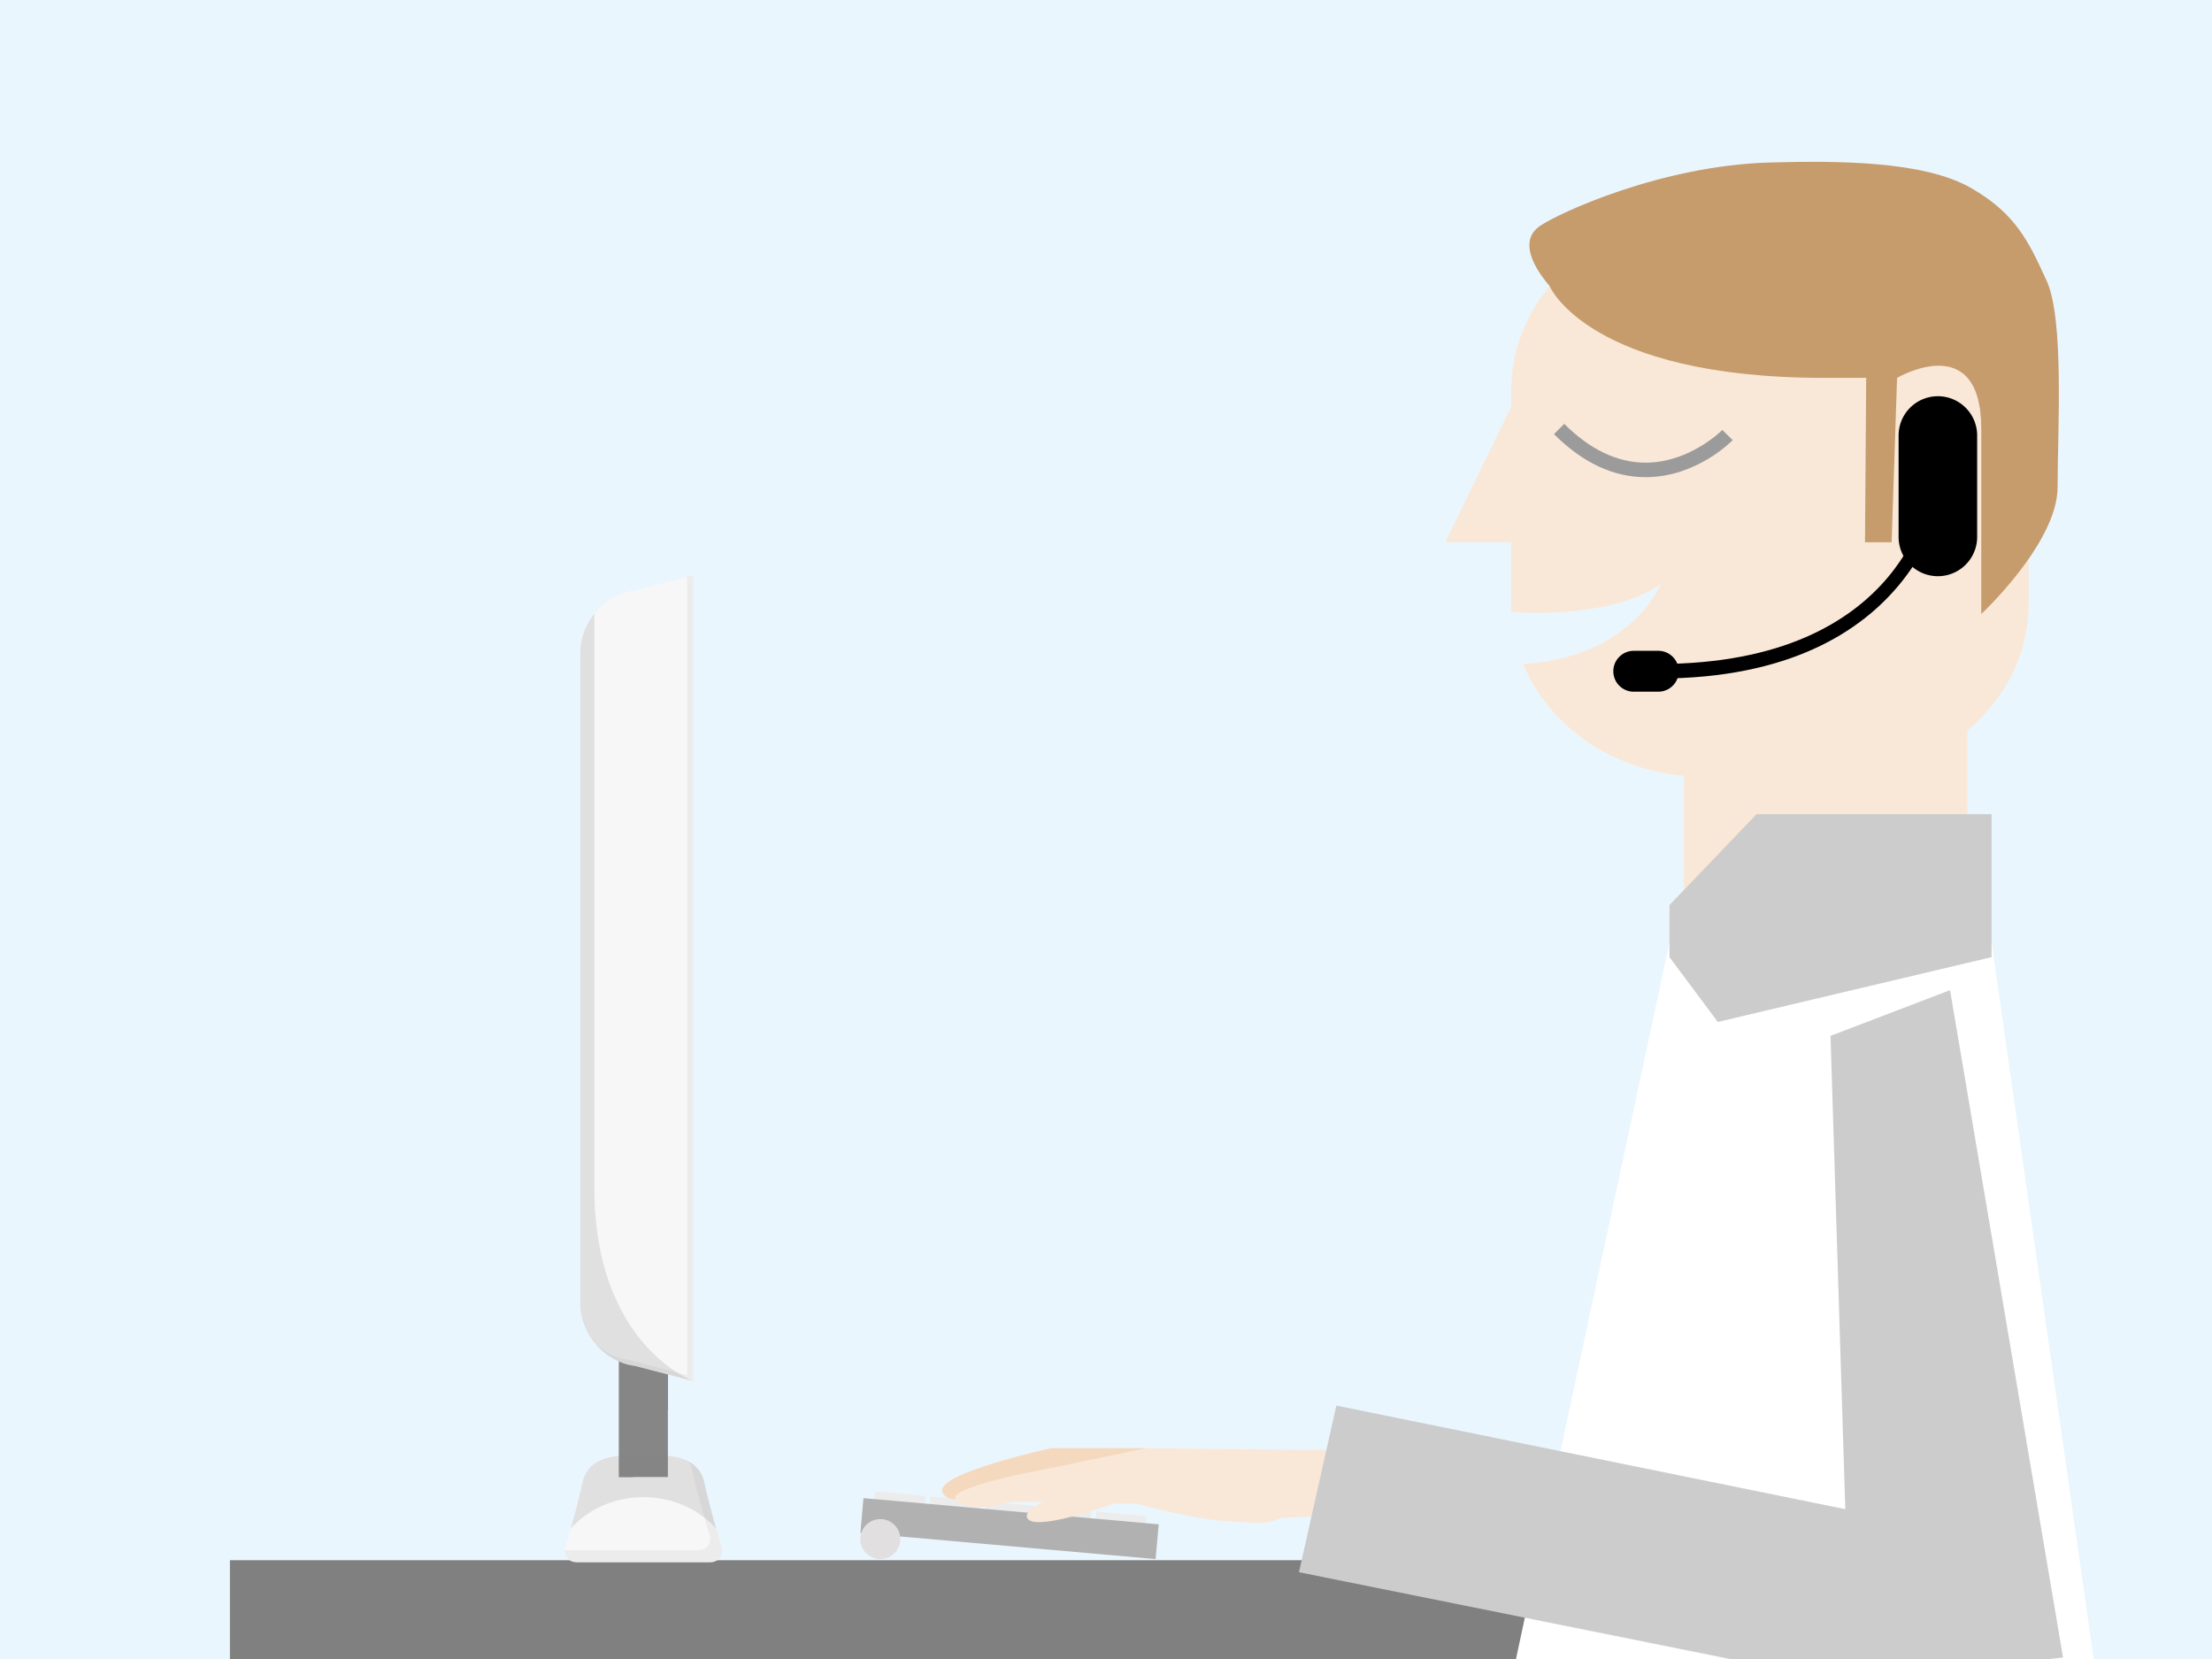 <svg xmlns="http://www.w3.org/2000/svg" viewBox="0 0 256 192"><path fill="#EAF6FE" d="M0 0h256v192H0z"/><path fill="gray" d="M26.609 180.566h150.162v12.201H26.609z"/><path d="M101.17 173.812l.11-1.214 5.817.528-.11 1.214zm6.408.582l.11-1.214 5.817.53-.11 1.214zm6.39.583l.11-1.215 5.816.528-.11 1.215zm6.402.585l.11-1.214 5.819.528-.11 1.214zm6.4.583l.11-1.215 5.819.528-.11 1.215z" fill="#ECECEC"/><path fill="#B1B1B1" d="M99.575 177.41l.357-4.026 34.167 3.029-.357 4.025z"/><path fill="#FFF" d="M193.212 109.089h37.277l13.275 93.13-70.008-2.319z"/><path fill="#F9E8D8" d="M212.632 25.153h-15.596c-12.229 0-22.146 8.952-22.146 19.996v1.922l-7.628 15.686h7.628v7.132c0 .314.011.625.027.937 3.601.234 12.101.341 17.301-3.233 0 0-3.391 8.537-15.953 9.239 2.887 7.038 10.038 12.198 18.616 12.946v14.124h32.806V84.548c4.36-3.651 7.092-8.866 7.092-14.659v-24.74c-.001-11.044-9.915-19.996-22.147-19.996z"/><path fill="#9C9B9B" d="M190.451 55.226h.092c5.797-.043 9.819-4.117 9.987-4.292l-1.206-1.171c-.036.035-3.724 3.75-8.81 3.78h-.062c-3.27 0-6.438-1.51-9.418-4.49l-1.189 1.19c3.307 3.308 6.876 4.983 10.606 4.983z"/><path fill="#C69C6D" d="M179.345 33.12s4.461 10.612 31.797 10.612h4.838l-.141 19.024h3.084l.63-19.024s9.744-5.721 9.744 5.917v21.414s8.833-8.234 8.833-14.684c0-6.449.787-19.38-1.262-23.874-2.09-4.587-3.603-7.79-8.763-10.754-5.489-3.155-15.569-3.155-23.27-2.944-12.613.345-24.533 5.888-26.638 7.36-2.102 1.472-1.264 4.109 1.148 6.953z"/><path d="M219.729 62.207a4.546 4.546 0 0 0 9.091 0V50.401a4.545 4.545 0 0 0-4.546-4.545 4.545 4.545 0 0 0-4.545 4.545v11.806z"/><path d="M191.867 78.529c30.472 0 33.221-21.915 33.243-22.135l-1.671-.184c-.095.843-2.654 20.636-31.571 20.636v1.683z"/><path d="M186.714 77.687a2.365 2.365 0 0 1 2.366-2.366h2.838a2.366 2.366 0 1 1 0 4.732h-2.838a2.366 2.366 0 0 1-2.366-2.366z"/><path fill="#CCC" d="M193.212 104.743l10.079-10.514h27.198v16.543l-31.683 7.5-5.594-7.5z"/><path fill="#F7F7F8" d="M74.467 168.643c-1.36-.234-6.222-.806-7.041 2.907-.593 2.684-1.432 5.606-1.983 7.433-.304 1.011.29 1.826 1.345 1.826h15.356c1.054 0 1.649-.815 1.345-1.826-.55-1.827-1.389-4.749-1.982-7.433-.818-3.713-5.679-3.141-7.04-2.907z"/><path opacity=".1" fill="#868686" d="M83.49 178.983c-.55-1.827-1.389-4.749-1.982-7.433-.26-1.183-.933-1.927-1.77-2.39.16.295.296.619.379.999.593 2.684 1.431 5.605 1.981 7.433.304 1.011-.29 1.825-1.345 1.825H65.398l-.025-.002c-.04.801.518 1.394 1.416 1.394h15.356c1.055 0 1.649-.815 1.345-1.826z"/><path fill="#F4D9BF" d="M132.7 167.605h-11.081s-13.276 2.892-12.57 5.037c.582 1.771 5.225.613 7.029-.589 1.802-1.202 16.622-1.111 16.622-1.111v-3.337z"/><path fill="#F9E8D8" d="M132.7 167.605l-15.58 3.223s-6.79 1.483-6.578 2.533c.212 1.047 3.319 1.38 5.376.695 1.751-.582 10.381 0 10.381 0l6.401-6.451z"/><path fill="#868686" d="M71.64 150.967h5.654v19.975H71.64z"/><path fill="#868686" d="M71.64 170.942h1.633c.512-5.448 2.534-7.186 4.021-7.713v-12.262H71.64v19.975z"/><path fill="#F7F7F8" d="M73.478 68.33c-3.488.439-6.316 3.644-6.316 7.159v75.43c0 3.516 2.829 6.721 6.316 7.16l6.748 1.752V66.577l-6.748 1.753z"/><path opacity=".1" fill="#868686" d="M79.53 66.758v92.378l-6.748-1.752c-1.43-.179-2.744-.829-3.802-1.769 1.146 1.315 2.737 2.243 4.497 2.464l6.748 1.752V66.577l-.695.181z"/><path opacity=".2" fill="#868686" d="M68.784 137.475V71.037c-1.006 1.254-1.622 2.818-1.622 4.452v75.43c0 3.516 2.829 6.721 6.316 7.16l6.748 1.752s-11.442-4.178-11.442-22.356z"/><path fill="#F9E8D8" d="M157.538 167.856l-24.837-.25-3.492 3.337s-10.856 2.732-10.362 4.643c.495 1.909 10.044-1.555 10.044-1.555h2.717s6.651 1.91 10.823 2.062c2.136.077 4.121.416 5.289-.228.806-.444 9.817-.353 9.817-.353v-7.656z"/><path fill="#E1DFDF" d="M104.196 178.12a2.311 2.311 0 1 1-4.625 0 2.312 2.312 0 1 1 4.625 0z"/><path fill="#CCC" d="M211.849 119.884l1.712 54.776-58.901-11.99-4.328 19.286 63.229 12.731 25.201-2.865-13.079-77.228z"/><path opacity=".2" fill="#868686" d="M74.467 173.269c3.388 0 6.415 1.416 8.416 3.635a95.496 95.496 0 0 1-1.375-5.354c-.82-3.714-5.68-3.142-7.041-2.907-1.36-.234-6.222-.806-7.041 2.907a97.24 97.24 0 0 1-1.374 5.353c2.001-2.219 5.027-3.634 8.415-3.634z"/></svg>